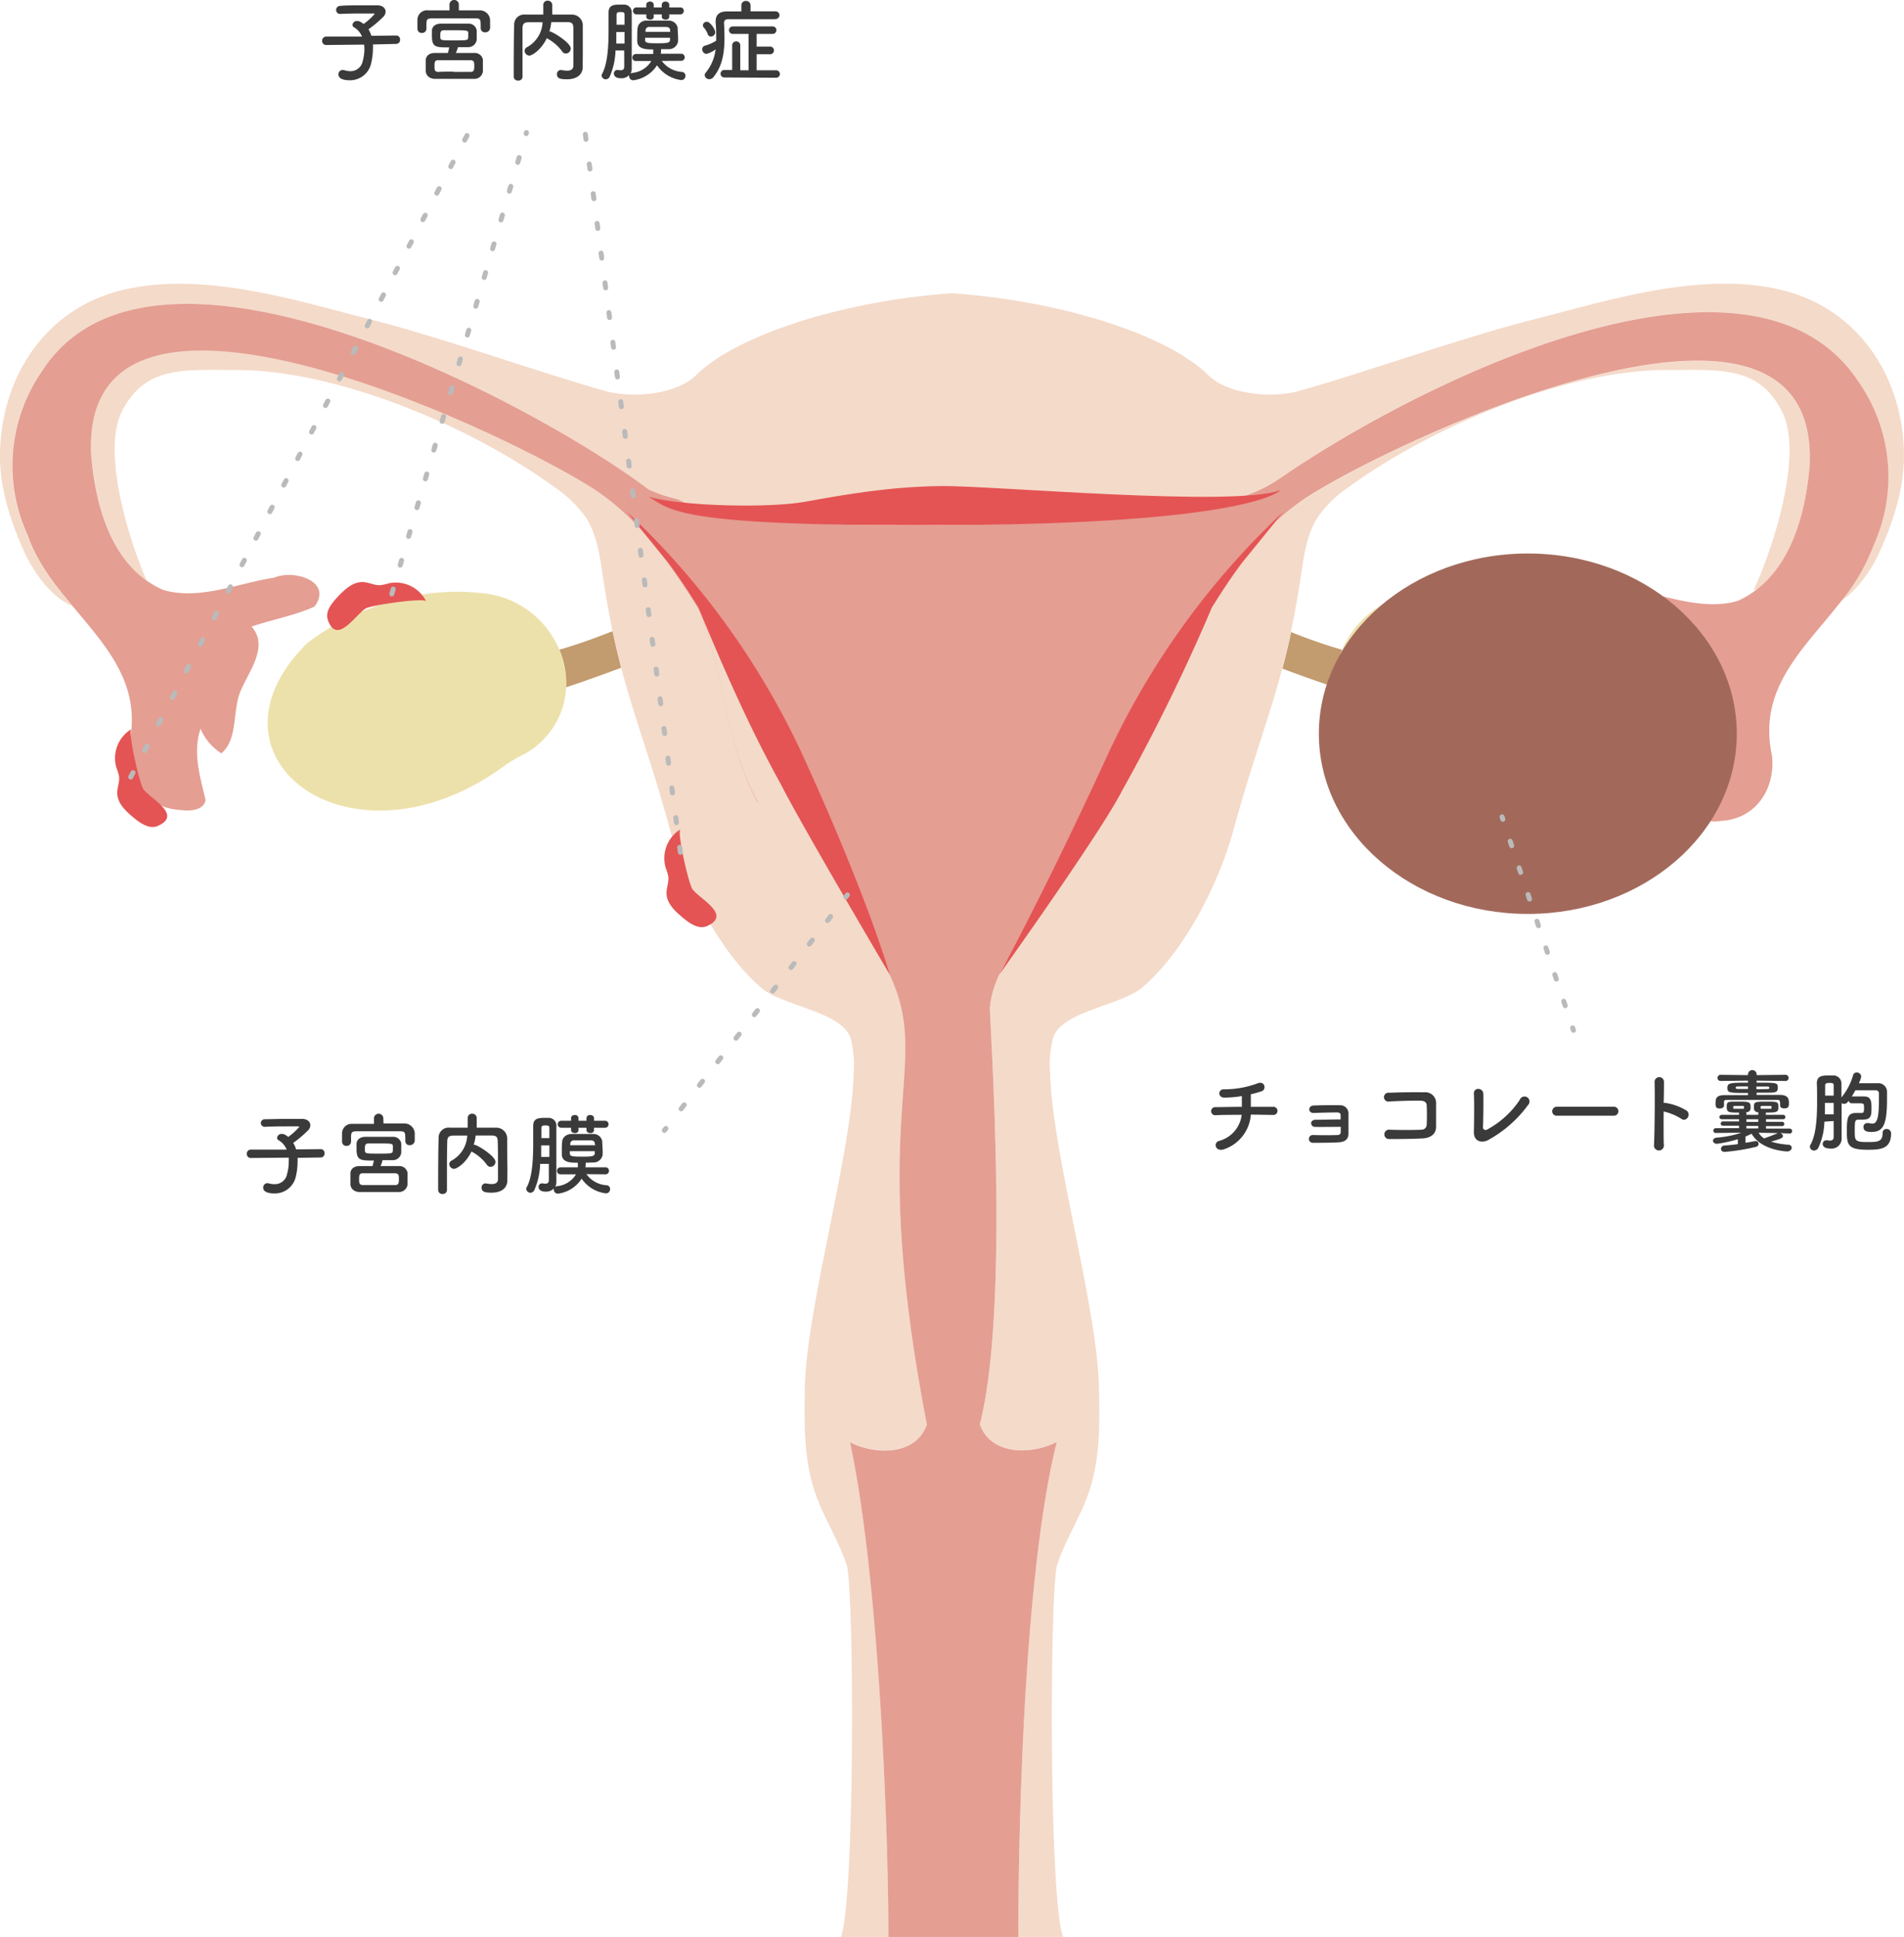 <svg xmlns="http://www.w3.org/2000/svg" xmlns:xlink="http://www.w3.org/1999/xlink" viewBox="0 0 381.23 387.78"><defs><style>.cls-1,.cls-10,.cls-11,.cls-12,.cls-13{fill:none;}.cls-2{clip-path:url(#clip-path);}.cls-3{fill:#c29b6e;}.cls-4{fill:#ede1ab;}.cls-5{fill:#f4dac9;}.cls-6{fill:#e49e92;}.cls-7{fill:#e45454;}.cls-8{fill:#a2695b;}.cls-9{fill:#3a3a3a;}.cls-10,.cls-11,.cls-12,.cls-13{stroke:#bababa;stroke-linecap:round;stroke-linejoin:round;}.cls-11{stroke-dasharray:0.94 4.69;}.cls-12{stroke-dasharray:1 4.97;}.cls-13{stroke-dasharray:1 5;}</style><clipPath id="clip-path" transform="translate(0 -0.93)"><rect class="cls-1" width="381.52" height="388.71"/></clipPath></defs><g id="レイヤー_2" data-name="レイヤー 2"><g id="レイヤー_1-2" data-name="レイヤー 1"><g class="cls-2"><path class="cls-3" d="M112,131a17.39,17.39,0,0,1,1.32,7.54c3.42-1.13,7.26-2.5,11.07-3.93-.6-2.29-1.17-4.69-1.73-7.32-3.65,1.45-7.36,2.77-10.66,3.71" transform="translate(0 -0.93)"/><path class="cls-3" d="M267.41,138.56a17.36,17.36,0,0,1,1.32-7.54c-3.16-.9-6.71-2.15-10.22-3.54-.55,2.63-1.13,5-1.73,7.31,3.66,1.38,7.34,2.68,10.63,3.77" transform="translate(0 -0.93)"/><path class="cls-4" d="M96.33,119.67c-12-1.38-25.21,2.66-34.8,10-23.13,22.77,8.66,47.07,39.41,24.62a27,27,0,0,1,3.42-2.07,16.1,16.1,0,0,0,9-13.61A17.36,17.36,0,0,0,112,131a18.64,18.64,0,0,0-15.69-11.35" transform="translate(0 -0.93)"/><path class="cls-4" d="M276.39,152.17a27,27,0,0,1,3.42,2.07c30.75,22.46,62.54-1.85,39.41-24.62-9.59-7.29-22.78-11.33-34.8-9.94A18.61,18.61,0,0,0,268.73,131a17.41,17.41,0,0,0-1.32,7.55,16.1,16.1,0,0,0,9,13.6" transform="translate(0 -0.93)"/><path class="cls-5" d="M211.71,314.12c1.64-5,4.6-9.47,6.31-14.45,2.31-6.77,2.19-14.1,2-21.26-.32-15.66-9.46-47.21-9.77-62.86a20.58,20.58,0,0,1,.64-6.92c1.76-5.29,13.67-6.41,17.89-10.06,8.48-7.33,15.23-20.68,18.19-31.48,4-14.52,7.12-22.3,9.76-32.3.6-2.28,1.17-4.68,1.73-7.31.73-3.45,1.43-7.29,2.09-11.77.58-3.91,1.17-8,3.32-11.27a23.93,23.93,0,0,1,6.17-6C286.63,86.4,313.49,74.9,334,75c10.46,0,18.31-.87,22.9,8.52,4.14,8.47-1.81,27.1-5.82,35.62a3.14,3.14,0,0,1,.84-.3c7.09-5.53,9.68-15.8,10.41-24.56,2.31-45.72-84.32-4.58-101,6.45A54.59,54.59,0,0,0,247.75,114h0c-2.14,2.86-4.09,5.87-5.95,8.92-5.07,12.17-5.23,26.72-11.69,38.42-4.31,8.46-14.06,15.64-21.68,23.43h0c-5.35,5.48-9.66,11.26-10.26,18,.81,16,3.39,62.32-2,83.29,2.19,6.25,10.34,6.13,15.4,3.54-6.55,26.16-7.67,77.31-7.69,99.09h9s0-.1-.05-.14c-2.83-7.33-2.67-69.81-1.14-74.45" transform="translate(0 -0.93)"/><path class="cls-5" d="M8.38,75.3c22.69-35.52,101.55,8.39,121.43,23.61,7.5,3.44,14.31,2.88,21.11.74,8.61-2.7,17.22-8,27.25-10.91,10.58-3.12,22.75-3.68,38.16,4.05,3.22,1.86,6.44,3.82,9.75,5.56h0l.2.1a29.24,29.24,0,0,0,30.15-1.89c28.87-19.84,94.36-51.76,115.74-19.1a33.21,33.21,0,0,1,2.88,32.74,38.82,38.82,0,0,1-6.37,11c3.26-2.19,6-6.09,7.66-9.76,2.83-6.27,5-13,4.88-19.88-.31-14.92-8.68-28-23-32.17-16.43-4.74-36.37,1.76-50.85,5.42s-32.83,10.29-47.19,14.38c-5.4,1.53-14.33.76-18.32-3.2-8.18-8.1-29.55-14.84-51.22-16.35a135.49,135.49,0,0,0-29.14,5.23c-9.77,3-17.75,6.85-22.07,11.12-4,4-12.92,4.73-18.32,3.2-14.36-4.09-32.72-10.72-47.19-14.38S39.47,54.67,23,59.41C8.69,63.54.32,76.66,0,91.58c-.15,6.88,2.05,13.61,4.88,19.88,2,4.36,5.47,9,9.56,10.79-3.58-4.31-7.07-8.79-9-14.22A33.19,33.19,0,0,1,8.38,75.3" transform="translate(0 -0.93)"/><path class="cls-5" d="M170.21,289.62c5.06,2.59,13.22,2.71,15.4-3.54-13.38-69.25,3.85-72.27-10.32-95.36-4.34-7.08-11.63-16-23.66-29.37-6.46-11.7-6.61-26.25-11.69-38.42-2-3-3.92-6.06-6-9-4.08-5.67-8.67-10.92-14.67-14.91-16.66-11-103.32-52.7-101-7,.75,9,3.46,19.72,11.07,25.11-3.93-9.15-8.81-25.82-5-33.7C29,74.08,36.81,75,47.26,75c20.48,0,47.35,11.45,63.88,23.54a23.93,23.93,0,0,1,6.17,6c2.15,3.31,2.74,7.36,3.32,11.27.65,4.4,1.34,8.19,2.05,11.6.55,2.63,1.13,5,1.73,7.32,2.65,10.08,5.79,17.86,9.8,32.46,3,10.8,9.72,24.15,18.19,31.48,4.22,3.65,16.13,4.77,17.89,10.06a20.58,20.58,0,0,1,.64,6.92c-.31,15.65-9.45,47.2-9.77,62.86-.14,7.16-.26,14.49,2.05,21.26,1.71,5,4.67,9.46,6.31,14.45,1.52,4.61,1.69,66.31-1.09,74.29l-.1.3h9.58c0-21.9-1.91-72.22-7.7-99.09" transform="translate(0 -0.93)"/><path class="cls-6" d="M211.58,289.62c-5.06,2.59-13.21,2.71-15.4-3.54,5.38-21,2.8-67.34,2-83.29.6-6.74,4.91-12.52,10.26-18h0c7.63-7.79,17.37-15,21.68-23.43,6.46-11.7,6.62-26.25,11.69-38.42,1.86-3.05,3.81-6.06,5.95-8.92h0a54.59,54.59,0,0,1,13.57-13.33c16.66-11,103.29-52.17,101-6.45-.73,8.76-3.32,19-10.41,24.56a17.58,17.58,0,0,1-4,2.43c-7.25,2.11-14.94-1.37-22.18-2.46-4.07-1.74-11.83.79-8.08,5.79,4,1.81,8.45,2.59,12.6,4-3.76,4.24,1.09,9.51,2.52,13.75,1.22,3.95.37,8.95,3.53,11.63a10.89,10.89,0,0,0,4.17-4.93c1.62,4.8.05,9.63-1,14.27.31,2,3,2.32,5,2,7-.32,11-6.29,10.33-13-3-13.68,6.53-21.54,13.9-31.07a39.09,39.09,0,0,0,6.38-11,33.24,33.24,0,0,0-2.89-32.74c-21.38-32.66-86.87-.74-115.74,19.1a29.24,29.24,0,0,1-30.15,1.89l-.19-.1h0c-3.31-1.74-6.53-3.7-9.74-5.56-15.42-7.73-27.59-7.17-38.17-4.05-10,3-18.64,8.21-27.25,10.91-6.8,2.14-13.61,2.7-21.11-.74C109.93,83.69,31.07,39.78,8.38,75.3A33.19,33.19,0,0,0,5.5,108c1.88,5.43,5.37,9.91,9,14.22,6.8,8.2,14,15.75,11.33,27.87-.69,6.75,3.38,12.67,10.32,13,2,.31,4.71,0,5-2-1.06-4.63-2.62-9.47-1-14.27a10.78,10.78,0,0,0,4.17,4.93c3.16-2.67,2.31-7.67,3.53-11.63,1.43-4.24,6.28-9.5,2.52-13.75,4.15-1.42,8.62-2.19,12.6-4,3.73-5-4-7.52-8.08-5.79-7.24,1.1-14.93,4.57-22.18,2.47a18.82,18.82,0,0,1-3.35-1.89C21.71,111.78,19,101.1,18.26,92.06c-2.33-45.71,84.32-4,101,7,6,4,10.59,9.24,14.67,14.91,2.11,2.91,4.08,5.94,6,9,5.07,12.17,5.23,26.72,11.68,38.42,12,13.33,19.32,22.29,23.66,29.37,14.17,23.09-3.06,26.11,10.32,95.36-2.18,6.25-10.34,6.13-15.4,3.54,5.79,26.87,7.69,77.19,7.7,99.09h26c0-21.78,1.14-72.93,7.69-99.09" transform="translate(0 -0.93)"/><path class="cls-5" d="M200,196.16s26.68-26.73,31-35.19c6.46-11.69,6.62-26.25,11.68-38.42,1.87-3,3.82-6,6-8.91l8.44-10.39a157.2,157.2,0,0,0-35,48.11c-13.52,29.4-22.09,44.8-22.09,44.8" transform="translate(0 -0.93)"/><path class="cls-7" d="M200,196.16s20.34-28.44,24.65-36.9a381.08,381.08,0,0,0,18-36.71c1.87-3,3.82-6,6-8.91l8.44-10.39a157.2,157.2,0,0,0-35,48.11c-13.52,29.4-22.09,44.8-22.09,44.8" transform="translate(0 -0.93)"/><path class="cls-5" d="M178.22,196.16S155.81,169.43,151.5,161c-6.46-11.69-6.62-26.25-11.68-38.42-1.87-3-3.82-6-6-8.91l-8.44-10.39a157.2,157.2,0,0,1,35,48.11c13.52,29.4,17.82,44.8,17.82,44.8" transform="translate(0 -0.93)"/><path class="cls-7" d="M178.22,196.16S160.68,166.48,156.38,158c-6.47-11.69-11.5-23.29-16.56-35.46-1.87-3-3.82-6-6-8.91l-8.44-10.39a157.2,157.2,0,0,1,35,48.11c13.52,29.4,17.82,44.8,17.82,44.8" transform="translate(0 -0.93)"/><path class="cls-5" d="M129.81,95.55c7.5,3.65,14.31,3.06,21.11.79,8.61-2.88,17.22-8.47,27.25-11.6,10.58-3.32,22.75-3.91,38.16,4.3,3.22,2,6.44,4.06,9.75,5.91h0l.2.11a27.79,27.79,0,0,0,30.15-2s-5.13,12-63.31,13-58.65-5.58-63.31-10.47" transform="translate(0 -0.93)"/><path class="cls-7" d="M129.81,100.39c7.5,2,24.54,2.23,31.35,1,8.61-1.56,17-3,27.14-3.15s59.19,4.33,68.13.79c0,0-5.13,6.5-63.31,7s-58.65-3-63.31-5.67" transform="translate(0 -0.93)"/><path class="cls-8" d="M347.75,147.82c0,19.93-18.73,36.08-41.84,36.08s-41.84-16.15-41.84-36.08,18.73-36.08,41.84-36.08,41.84,16.15,41.84,36.08" transform="translate(0 -0.93)"/></g><path class="cls-9" d="M245.13,231c-1.82.63-2.27-1.35-1-1.67a6.16,6.16,0,0,0,4.49-5.21c-1.95,0-3.89,0-5.31.08a.81.81,0,1,1,0-1.62c1.33,0,3.33-.06,5.34-.06,0-.76,0-1.56,0-2.16a21.17,21.17,0,0,1-3.53.31c-1.34,0-1.28-1.75,0-1.66a19.12,19.12,0,0,0,6.61-1.17c1.55-.65,1.89,1.21.9,1.55a20.52,20.52,0,0,1-2.18.61c0,.7,0,1.66,0,2.52,1.89,0,3.55,0,4.39,0a.82.82,0,1,1,0,1.62c-1,0-2.61-.06-4.39-.06A7.93,7.93,0,0,1,245.13,231Z" transform="translate(0 -0.93)"/><path class="cls-9" d="M263.38,226.54a.81.81,0,0,1-.87-.71c0-.39.33-.72.92-.72,1.23,0,3.73-.07,5-.07,0-.36,0-.65,0-.84,0-.4-.27-.54-.67-.56-1.15,0-3.35.05-4.7.11-1.19.05-1.22-1.44-.05-1.5,1.46-.05,3.89-.09,5.2-.05A1.66,1.66,0,0,1,270,224c0,.79,0,2.68,0,3.85,0,1.4-1,1.73-2.05,1.78-1.41.08-3.75.09-5.1.09a.78.78,0,1,1,0-1.56c1.4.05,4,.05,5,0a.57.57,0,0,0,.6-.54c0-.27,0-.67,0-1.1C266.76,226.54,264.57,226.55,263.38,226.54Z" transform="translate(0 -0.93)"/><path class="cls-9" d="M284.85,228.84c-1.9.11-4.88.13-6.73.13a.94.94,0,1,1,0-1.88c1.93.08,5.2.08,6.54,0a1,1,0,0,0,1-1c.06-1.08.06-2.92,0-3.86,0-.59-.45-.91-1.13-.93-1.59-.06-4.43.05-6.31.14a.89.89,0,1,1-.09-1.74c2-.09,5.23-.13,7-.09a2.15,2.15,0,0,1,2.41,2.3c0,1.1,0,3,0,4.61S286.22,228.77,284.85,228.84Z" transform="translate(0 -0.93)"/><path class="cls-9" d="M297.87,229.22c-1.21.59-2.81.23-2.76-1.68s.09-6.42,0-7.63c-.06-1.39,1.85-1.24,1.89,0s0,5.32-.07,6.68c0,.51.45.69.88.45a18.26,18.26,0,0,0,6.5-5.94,1,1,0,1,1,1.65,1.05A24.39,24.39,0,0,1,297.87,229.22Z" transform="translate(0 -0.93)"/><path class="cls-9" d="M311.74,224.29a.87.87,0,0,1-.95-.87.92.92,0,0,1,.95-.92h11.31a.9.9,0,1,1,0,1.79Z" transform="translate(0 -0.93)"/><path class="cls-9" d="M333.13,230a1,1,0,1,1-1.95.07c.13-2.91.19-10,.11-12.56a.94.94,0,0,1,1.88,0c0,.89,0,2.45-.06,4.22h.31a11.22,11.22,0,0,1,4.32,1.57c.93.79-.09,2.36-1.12,1.6a11.18,11.18,0,0,0-3.51-1.45C333.09,226,333.09,228.55,333.13,230Z" transform="translate(0 -0.93)"/><path class="cls-9" d="M356.42,227.76a.72.72,0,0,1,.56.59c0,.4-.27.53-2.36,1.14a15.43,15.43,0,0,0,3.42.61c.47,0,.71.33.71.63s-.33.72-.94.72c-.2,0-5.24-.25-7.08-3.54-.43.19-.84.39-1.24.55v1.25c.72-.11,1.37-.22,1.89-.33a.47.47,0,0,1,.16,0,.56.56,0,0,1,.58.56.64.64,0,0,1-.58.6,40,40,0,0,1-6.21,1c-.52,0-.75-.29-.75-.61a.72.72,0,0,1,.73-.67c.85-.05,1.77-.16,2.65-.27V229a27,27,0,0,1-4.18.92c-.5,0-.79-.31-.79-.61s.24-.56.69-.62a20.52,20.52,0,0,0,5-1l-5.09.06a.49.49,0,0,1-.54-.47.5.5,0,0,1,.54-.49l4.61,0v-.5l-3.21,0a.41.41,0,0,1-.46-.4.44.44,0,0,1,.46-.45l3.21,0V225h-3.4c-.36,0-.54-.21-.54-.43a.49.49,0,0,1,.54-.45l3.4,0v-.22a.79.79,0,0,1,0-.23c-2,0-2.47,0-2.47-1.13s.2-1.07,2.39-1.07,2.4.06,2.4,1.21c0,.49-.16.85-.9.94a.87.87,0,0,1,.05.28v.22h2.38v-.22a.76.76,0,0,1,.05-.27c-.86-.1-.92-.5-.92-1.09,0-1,.17-1.07,2.42-1.07s2.48,0,2.48,1.05-.21,1.15-2.52,1.15a.79.79,0,0,1,0,.23v.22l3.42,0a.45.45,0,0,1,.5.45.44.44,0,0,1-.5.43H353.6v.52l3.17,0a.43.43,0,1,1,0,.85l-3.17,0v.5l4.73,0a.48.48,0,1,1,0,1Zm0-5.49c0-1.1,0-1.14-.75-1.14-1.26,0-3.08,0-4.9,0s-3.6,0-4.79,0c-.7,0-.79.06-.79.54v.62c0,.36-.42.56-.85.56-.79,0-.84-.42-.84-1,0-1,.1-1.68,1.87-1.68H350v-.43c-3.66,0-4.13,0-4.13-1s.49-1.06,4.13-1.06v-.41l-5.57.07a.62.62,0,0,1,0-1.23l5.57.06v-.27a.87.87,0,0,1,1.72,0v.27l5.71-.06a.62.62,0,1,1,0,1.23l-5.71-.07v.41c4.06,0,4.24,0,4.24,1,0,.81-.26,1-1.81,1-.45,0-1.38,0-2.43,0v.45c1.79,0,3.52,0,4.58,0h.07c1.73,0,1.82.87,1.82,1.7,0,.54-.07,1-.92,1-.43,0-.85-.18-.85-.56Zm-7.23.22c0-.08-.08-.15-.27-.15s-.53,0-.8,0-.54,0-.79,0-.31.16-.31.29,0,.27.27.27l.78,0,.86,0c.2,0,.26-.05.26-.13Zm.81-4.06c-.67,0-1.34,0-1.9,0-.21,0-.57,0-.57.24s.2.27.61.27H350Zm2.05,6.58h-2.38v.52h2.38Zm0,1.33h-2.38v.5h2.38Zm1.67-7.38c.42,0,.51-.06.54-.15a.22.22,0,0,0,0-.12c0-.18-.09-.24-.58-.24l-2,0V219Zm-1.15,8.75h-.45a3.58,3.58,0,0,0,1.1,1.13c.66-.23,1.87-.68,2.59-1a1,1,0,0,0,.18-.07Zm2.14-5.22c0-.08-.09-.15-.29-.15s-.54,0-.81,0-.55,0-.81,0-.3.16-.3.29,0,.27.27.27l.86,0,.81,0c.2,0,.27-.05.27-.13Z" transform="translate(0 -0.93)"/><path class="cls-9" d="M365.29,225.49a13.18,13.18,0,0,1-1.22,5.24,1,1,0,0,1-.83.54.83.83,0,0,1-.86-.77.73.73,0,0,1,.1-.36c1.16-1.95,1.35-5.51,1.35-8.64,0-1.34,0-2.62-.05-3.62v-.06c0-1.4.88-1.58,2.36-1.58h.94a1.59,1.59,0,0,1,1.62,1.64v2.76a12.17,12.17,0,0,0,2.34-4.47.7.7,0,0,1,.72-.52.85.85,0,0,1,.9.78,4.44,4.44,0,0,1-.47,1.36l3.74,0a1.73,1.73,0,0,1,1.9,1.65c0,.47,0,1,0,1.59,0,5-.74,6.52-3.1,6.52-1,0-1.62-.22-1.62-1a.75.75,0,0,1,.78-.78,1.29,1.29,0,0,1,.25,0,4.74,4.74,0,0,0,.74.11c.68,0,1.33-.42,1.33-4.5,0-.62,0-1.19,0-1.64a.6.6,0,0,0-.61-.53h-4.1c-.22.42-.47.83-.72,1.23h.07l2.38,0c1.29,0,1.49.73,1.49,2.34s-.14,2.3-1.76,2.3h-.67c-.88,0-.92.13-.92,2.25,0,1.87,0,2.24,2.38,2.24,2.16,0,3.2,0,3.2-1.82a.75.75,0,0,1,.78-.8.88.88,0,0,1,.91.94c0,3.13-2.25,3.22-4.69,3.22-3.86,0-4.16-.93-4.16-3.56s.07-3.75,1.72-3.8h1.21c.33,0,.51-.11.51-.88,0-1,0-1.06-1-1.06h-1.42a.65.65,0,0,1-.67-.5c-.09.11-.14.21-.23.3a.89.89,0,0,1-.67.31.94.94,0,0,1-.5-.14v4.64c0,.69,0,1.82,0,2.38v0a2,2,0,0,1-2.23,2.07c-1.19,0-1.56-.46-1.56-.93a.71.71,0,0,1,.73-.72.52.52,0,0,1,.18,0,3.5,3.5,0,0,0,.54.05c.4,0,.72-.13.74-.65s0-1.82,0-3.26Zm1.86-1.46c0-.77,0-1.54,0-2.3H365.4c0,.76,0,1.53,0,2.3Zm0-3.76c0-.81,0-1.51,0-2s-.18-.54-.9-.54-.81.24-.81.54v2Z" transform="translate(0 -0.93)"/><path class="cls-9" d="M59.58,232.73a6.48,6.48,0,0,1,0,.9,12.8,12.8,0,0,1-.36,2.9A4.3,4.3,0,0,1,55,239.86c-1.8,0-2.3-.58-2.3-1.17a.86.86,0,0,1,.85-.89,1.16,1.16,0,0,1,.34.06A3.76,3.76,0,0,0,55,238a2.47,2.47,0,0,0,2.47-2,9,9,0,0,0,.34-2.4,8.61,8.61,0,0,0,0-.91l-7.58.07h0a.79.79,0,0,1-.81-.83.8.8,0,0,1,.83-.85l7.14,0a3.74,3.74,0,0,0-1.55-1.84.6.6,0,0,1-.36-.52.91.91,0,0,1,1-.78,1.37,1.37,0,0,1,.49.11,4.57,4.57,0,0,1,.75.49,13,13,0,0,0,2.2-2c0-.08-.09-.11-.31-.11-.47,0-1,0-1.56,0-1.57,0-3.41,0-5,.09h0a.79.79,0,0,1-.83-.79A.8.8,0,0,1,53,225c1.11,0,2.5-.06,3.85-.06s2.68,0,3.69,0,1.6.61,1.6,1.26a1.5,1.5,0,0,1-.43,1,23.44,23.44,0,0,1-3,2.54,5.75,5.75,0,0,1,.58,1.3l4.95-.05h0a.75.75,0,0,1,.74.82.78.78,0,0,1-.76.85Z" transform="translate(0 -0.93)"/><path class="cls-9" d="M76.79,225.85c1.44,0,2.88,0,4.25,0a2.07,2.07,0,0,1,2,1.89c0,.27,0,.63,0,.95s0,.49,0,.67a1,1,0,0,1-1,.84.81.81,0,0,1-.88-.79v0c0-1.8,0-2-1.11-2-1.43,0-3.14,0-4.79,0-1.37,0-2.7,0-3.8,0s-1.12.3-1.17,1v1.1a.86.86,0,0,1-.92.83.83.83,0,0,1-.88-.85c0-.23,0-.52,0-.83s0-.65,0-.93a1.91,1.91,0,0,1,2.09-1.8c1.38,0,2.84,0,4.3,0v-1.19a.94.94,0,0,1,1.87,0Zm-.59,8.53c1.22,0,2.46,0,3.67,0a1.65,1.65,0,0,1,1.73,1.33c0,.33,0,.72,0,1.14s0,.83,0,1.19a1.7,1.7,0,0,1-1.8,1.53c-1.53,0-3,0-4.38,0-1.2,0-2.36,0-3.42,0s-1.8-.67-1.83-1.51c0-.28,0-.6,0-.94s0-.94,0-1.28c0-.7.5-1.44,1.8-1.46.81,0,1.71,0,2.62,0,.11-.37.2-.77.27-1.11-2.68,0-3.47,0-3.47-2.31,0-.34,0-.68,0-1,0-.7.5-1.4,1.74-1.44.78,0,1.7,0,2.67,0s1.94,0,2.86,0a1.61,1.61,0,0,1,1.68,1.31c0,.27,0,.6,0,.92s0,.65,0,.94a1.69,1.69,0,0,1-1.75,1.51c-.67,0-1.35,0-2,0A6.66,6.66,0,0,1,76.2,234.38Zm-.43,3.8,3.34,0c.76,0,.76-.51.76-1.19s0-1.15-.79-1.17c-1,0-2,0-3,0-1.19,0-2.33,0-3.43,0-.7,0-.75.38-.75,1.21s.07,1.11.77,1.15C73.66,238.17,74.68,238.18,75.77,238.18Zm2.89-7.33c0-.14,0-.3,0-.45,0-.5-.17-.55-2.63-.55-.78,0-1.55,0-2.24,0s-.73.43-.73,1c0,.17,0,.31,0,.45.06.58.24.58,2.76.58s2.81,0,2.83-.58C78.66,231.16,78.66,231,78.66,230.85Z" transform="translate(0 -0.93)"/><path class="cls-9" d="M101.58,237.32v0c0,1.05-.74,2.38-3.15,2.38-1.33,0-2-.16-2-1a.78.78,0,0,1,.74-.85l.15,0a5.85,5.85,0,0,0,1.13.13c.72,0,1.26-.24,1.26-1,0-5,0-6-.05-7.52,0-1-.4-1.19-1.26-1.21-1.07,0-2.11,0-3.16,0a9.29,9.29,0,0,1-.39,1.87H95c.56,0,4.21,2.27,4.21,3.41a1,1,0,0,1-1,1,.87.87,0,0,1-.74-.44,8.84,8.84,0,0,0-2.88-2.52.47.47,0,0,1-.18-.12c-1.12,2.34-2.94,3.49-3.53,3.49a1,1,0,0,1-.92-.94.81.81,0,0,1,.49-.73,6.07,6.07,0,0,0,3.11-5c-.92,0-1.82,0-2.7,0-1,0-1.3.31-1.31,1.21q-.06,2.43-.06,4.86v4.84a.79.79,0,0,1-.86.78.81.81,0,0,1-.9-.76v0c0-3.31,0-7,.09-10.51a2,2,0,0,1,2.25-2c1.17,0,2.36,0,3.58,0,0-.72,0-1.48,0-1.91a.83.83,0,0,1,.88-.88.87.87,0,0,1,.92.89c0,.47,0,1.23,0,1.9,1.29,0,2.61,0,3.9,0a2.17,2.17,0,0,1,2.2,2.09c0,2,0,4,.05,6Z" transform="translate(0 -0.93)"/><path class="cls-9" d="M117.42,236a5.38,5.38,0,0,0,4.09,2.22.73.73,0,0,1,.64.77.81.81,0,0,1-.82.85,6.86,6.86,0,0,1-4.87-2.94,6.61,6.61,0,0,1-4.73,3,.82.82,0,0,1-.85-.81.85.85,0,0,1,0-.22,2.12,2.12,0,0,1-1.59.63c-1.4,0-1.45-.76-1.45-.93a.68.68,0,0,1,.68-.73.44.44,0,0,1,.16,0,2.18,2.18,0,0,0,.52.06.6.6,0,0,0,.69-.65c0-.6,0-1.86,0-3.31h-1.74a14,14,0,0,1-1.16,5.24.9.9,0,0,1-.79.54.84.84,0,0,1-.83-.78.78.78,0,0,1,.11-.36c1.08-1.94,1.28-5.51,1.28-8.62,0-1.35,0-2.61,0-3.64v0c0-1.59,1.19-1.59,2.48-1.59l.63,0a1.53,1.53,0,0,1,1.53,1.64v3c0,7.76,0,7.92,0,8.07a2.37,2.37,0,0,1-.23,1.11.66.66,0,0,1,.34-.14,5,5,0,0,0,3.82-2.38l-3.08,0a.67.67,0,0,1-.72-.68.7.7,0,0,1,.72-.72l3.45,0c0-.11,0-.21,0-.32s0-.33,0-.49v-.11c-1.34,0-3.14,0-3.21-1.62,0-.21,0-.43,0-.63,0-.66,0-1.29.07-2s.65-1.45,1.86-1.51l1.94,0,2.47,0a1.78,1.78,0,0,1,1.75,1.41c0,.72.09,1.4.09,2.09,0,.19,0,.41,0,.61a1.83,1.83,0,0,1-1.87,1.6c-.51,0-1,.05-1.53.05v.2a4.28,4.28,0,0,1-.06.72l4,0a.67.67,0,0,1,.72.7.68.68,0,0,1-.72.7ZM110,232.55c0-.78,0-1.55,0-2.31h-1.64c0,.76,0,1.53,0,2.31Zm0-3.77c0-.81,0-1.51,0-2s-.23-.54-.85-.54c-.41,0-.75.05-.75.54v2Zm8.93-2.07v.47c0,.42-.36.6-.72.6s-.78-.2-.78-.6v-.47h-1.6v.47c0,.42-.36.6-.72.6s-.77-.2-.77-.6v-.47h-1.93a.7.7,0,0,1-.74-.7.69.69,0,0,1,.74-.7h1.93v-.54c0-.42.37-.61.75-.61a.66.66,0,0,1,.74.61v.54h1.6v-.54a.66.66,0,0,1,.74-.61c.38,0,.76.19.76.61v.54h2.21a.67.67,0,0,1,.7.7.68.68,0,0,1-.7.7Zm-4.83,4.69c0,.14,0,.28,0,.43,0,.59.41.66,2.48.66,1.91,0,2.47-.05,2.51-.68,0-.14,0-.27,0-.41Zm5-1.5c0-.4-.25-.65-.76-.67l-1.74,0c-.56,0-1.12,0-1.66,0a.7.7,0,0,0-.76.69v.29h5Z" transform="translate(0 -0.93)"/><g class="cls-2"><path class="cls-9" d="M74.67,9.83a6.41,6.41,0,0,1,0,.9,12.66,12.66,0,0,1-.36,2.89A4.31,4.31,0,0,1,70.06,17c-1.8,0-2.3-.58-2.3-1.18a.85.85,0,0,1,.84-.88A1.17,1.17,0,0,1,69,15a4.09,4.09,0,0,0,1.15.18,2.47,2.47,0,0,0,2.47-2,9,9,0,0,0,.34-2.4,6.77,6.77,0,0,0-.06-.92l-7.58.08h0a.79.79,0,0,1-.81-.83.79.79,0,0,1,.82-.85l7.15,0a3.71,3.71,0,0,0-1.55-1.83.62.62,0,0,1-.36-.52.91.91,0,0,1,1-.78,1.28,1.28,0,0,1,.48.11,4.25,4.25,0,0,1,.76.49,12.62,12.62,0,0,0,2.2-2c0-.07-.09-.1-.31-.1-.47,0-1,0-1.57,0-1.56,0-3.4,0-5,.09h0a.79.79,0,0,1-.83-.79.81.81,0,0,1,.84-.82C69.18,2,70.57,2,71.92,2s2.68,0,3.69,0,1.6.61,1.6,1.26a1.5,1.5,0,0,1-.43,1,23.44,23.44,0,0,1-3,2.54,5.75,5.75,0,0,1,.58,1.3l5-.06h0a.76.76,0,0,1,.74.83.79.79,0,0,1-.76.85Z" transform="translate(0 -0.93)"/><path class="cls-9" d="M91.88,3c1.44,0,2.88,0,4.25,0a2.06,2.06,0,0,1,2,1.89c0,.27,0,.63,0,1a6.54,6.54,0,0,1,0,.66.93.93,0,0,1-1,.85.81.81,0,0,1-.88-.79v0c0-1.8,0-2-1.11-2-1.43,0-3.14,0-4.79,0-1.37,0-2.7,0-3.8,0s-1.12.3-1.17,1v1.1a.85.85,0,0,1-.92.82.83.83,0,0,1-.88-.84c0-.24,0-.52,0-.83s0-.65,0-.94A1.91,1.91,0,0,1,85.7,3C87.09,3,88.55,3,90,3V1.76a.94.94,0,0,1,1.87,0Zm-.59,8.53c1.22,0,2.46,0,3.67,0a1.65,1.65,0,0,1,1.73,1.33c0,.33,0,.72,0,1.14s0,.82,0,1.18a1.7,1.7,0,0,1-1.8,1.54c-1.53,0-3,0-4.38,0-1.2,0-2.36,0-3.42,0s-1.8-.67-1.84-1.52c0-.27,0-.59,0-.93s0-.94,0-1.28c0-.7.51-1.44,1.8-1.46.82,0,1.72,0,2.63,0,.11-.38.2-.77.27-1.11-2.68,0-3.47,0-3.47-2.31,0-.34,0-.68,0-1,0-.7.5-1.41,1.74-1.44.78,0,1.7,0,2.67,0s1.94,0,2.86,0A1.61,1.61,0,0,1,95.45,7c0,.27,0,.6,0,.92s0,.65,0,.94a1.69,1.69,0,0,1-1.75,1.51c-.67,0-1.35,0-2,0A6.24,6.24,0,0,1,91.29,11.48Zm-.44,3.8c1.07,0,2.18,0,3.35,0,.76,0,.76-.5.76-1.18s0-1.16-.79-1.17c-1,0-2.06,0-3,0-1.18,0-2.32,0-3.42,0-.7,0-.75.37-.75,1.2s.07,1.12.77,1.15C88.75,15.26,89.77,15.28,90.85,15.28ZM93.75,8a3.46,3.46,0,0,0,0-.45c0-.5-.16-.56-2.62-.56-.78,0-1.55,0-2.24,0s-.73.43-.73,1c0,.16,0,.31,0,.45.06.58.24.58,2.76.58s2.81,0,2.82-.58A3.24,3.24,0,0,0,93.75,8Z" transform="translate(0 -0.93)"/><path class="cls-9" d="M116.67,14.42v0c0,1.05-.74,2.38-3.15,2.38-1.34,0-2-.16-2-1a.77.77,0,0,1,.74-.85l.14,0a7,7,0,0,0,1.14.13c.72,0,1.26-.24,1.26-1,0-5,0-6,0-7.53,0-1-.4-1.18-1.26-1.2-1.07,0-2.11,0-3.16,0A9.29,9.29,0,0,1,110,7.23h.07c.56,0,4.21,2.27,4.21,3.41a1,1,0,0,1-1,1,.83.83,0,0,1-.73-.43,8.84,8.84,0,0,0-2.88-2.52.49.49,0,0,1-.18-.13c-1.12,2.35-2.94,3.5-3.53,3.5a1,1,0,0,1-.92-.94.83.83,0,0,1,.48-.74,6,6,0,0,0,3.12-5c-.92,0-1.82,0-2.7,0-1,0-1.3.3-1.32,1.2,0,1.62,0,3.25,0,4.87v4.84a.79.79,0,0,1-.86.77.81.81,0,0,1-.9-.75v0c0-3.31,0-7,.09-10.52a2,2,0,0,1,2.25-1.94c1.17,0,2.36,0,3.58,0,0-.72,0-1.47,0-1.91a.84.84,0,0,1,.88-.88.89.89,0,0,1,.92.9c0,.47,0,1.23,0,1.89,1.3,0,2.61,0,3.91,0a2.17,2.17,0,0,1,2.2,2.09c0,2,0,4,0,6Z" transform="translate(0 -0.93)"/><path class="cls-9" d="M132.51,13.12a5.38,5.38,0,0,0,4.08,2.21.75.75,0,0,1,.65.78.82.82,0,0,1-.83.85A6.9,6.9,0,0,1,131.55,14a6.62,6.62,0,0,1-4.73,3,.82.82,0,0,1-.85-.82.78.78,0,0,1,0-.21,2.12,2.12,0,0,1-1.59.63c-1.4,0-1.46-.76-1.46-.94a.68.68,0,0,1,.69-.72.44.44,0,0,1,.16,0,2.19,2.19,0,0,0,.52.05c.36,0,.67-.12.69-.64s0-1.86,0-3.32h-1.74a13.94,13.94,0,0,1-1.16,5.24.89.89,0,0,1-.79.54.83.83,0,0,1-.83-.77.78.78,0,0,1,.11-.36c1.08-1.95,1.28-5.51,1.28-8.63,0-1.35,0-2.61,0-3.63V3.43c0-1.58,1.18-1.58,2.48-1.58l.63,0a1.53,1.53,0,0,1,1.53,1.64v3c0,7.76,0,7.92,0,8.06a2.29,2.29,0,0,1-.24,1.12.65.65,0,0,1,.35-.14,5,5,0,0,0,3.81-2.38l-3.07,0a.67.67,0,0,1-.72-.69.7.7,0,0,1,.72-.72l3.45,0c0-.11,0-.22,0-.32a3.89,3.89,0,0,0,0-.49v-.11c-1.33,0-3.13,0-3.2-1.62,0-.22,0-.43,0-.63,0-.67,0-1.3.07-2a1.71,1.71,0,0,1,1.86-1.51c.65,0,1.29,0,1.94,0s1.62,0,2.47,0a1.78,1.78,0,0,1,1.75,1.4c0,.72.09,1.41.09,2.09,0,.2,0,.42,0,.61a1.83,1.83,0,0,1-1.87,1.61c-.51,0-1,0-1.54,0v.2a4.36,4.36,0,0,1-.05.72l4,0a.71.71,0,1,1,0,1.41Zm-7.46-3.47c0-.78,0-1.55,0-2.31H123.4c0,.76,0,1.53,0,2.31Zm0-3.77c0-.81,0-1.51,0-2s-.24-.54-.85-.54c-.41,0-.75.06-.75.54v2ZM134,3.81v.47c0,.41-.36.59-.72.59s-.78-.19-.78-.59V3.81h-1.6v.47c0,.41-.36.59-.72.59s-.78-.19-.78-.59V3.81h-1.92a.7.7,0,0,1-.74-.7.69.69,0,0,1,.74-.7h1.92V1.87c0-.42.38-.62.76-.62a.67.67,0,0,1,.74.62v.54h1.6V1.87a.67.67,0,0,1,.74-.62c.38,0,.76.2.76.62v.54h2.21a.67.67,0,0,1,.7.7.68.68,0,0,1-.7.7Zm-4.83,4.68c0,.15,0,.29,0,.43,0,.6.41.67,2.48.67,1.91,0,2.47-.05,2.51-.68,0-.15,0-.27,0-.42Zm5-1.49c0-.4-.25-.65-.76-.67l-1.74,0c-.56,0-1.12,0-1.66,0a.7.7,0,0,0-.76.69V7.3h4.95Z" transform="translate(0 -0.93)"/><path class="cls-9" d="M155.19,4.78c-1.51,0-3.51,0-5.39,0-1.53,0-3,0-4,0-.58,0-.83.29-.83.74v.06c.06,1,.09,2,.09,2.95,0,2.86-.4,5.63-2.21,7.83a1,1,0,0,1-.83.42.89.89,0,0,1-.92-.8.7.7,0,0,1,.18-.47,9,9,0,0,0,2-4.71,4.91,4.91,0,0,1-1.84.92.91.91,0,0,1-.83-.94.7.7,0,0,1,.52-.7,8.52,8.52,0,0,0,2.27-1V8.62c0-1,0-2.07-.11-3.17V5.22c0-1.35.74-2,2.29-2,.83,0,1.82,0,2.86,0V2a.86.86,0,0,1,.92-.88.87.87,0,0,1,.92.88V3.2c1.77,0,3.57,0,4.92,0a.8.8,0,0,1,.88.75.81.81,0,0,1-.88.79Zm-13.47,3a4.41,4.41,0,0,0-.76-1.3.75.75,0,0,1-.23-.5.79.79,0,0,1,.81-.69c.67,0,1.67,1.55,1.67,2.09a.89.89,0,0,1-.86.87A.68.68,0,0,1,141.72,7.81Zm3.3,8.66a.75.75,0,1,1,0-1.5h1.58V9.9a.82.82,0,0,1,1.62,0V15h1.66V7.72h-3.17a.75.75,0,1,1,0-1.5h8a.75.75,0,1,1,0,1.5h-3.21v2.54h2.61a.77.77,0,1,1,0,1.53h-2.61V15h3.87a.74.74,0,0,1,.78.74.75.75,0,0,1-.8.76Z" transform="translate(0 -0.93)"/><line class="cls-10" x1="315.05" y1="206.26" x2="314.89" y2="205.79"/><line class="cls-11" x1="313.4" y1="201.34" x2="301.65" y2="166.23"/><line class="cls-10" x1="300.91" y1="164.01" x2="300.75" y2="163.54"/><line class="cls-10" x1="133.02" y1="226.3" x2="133.33" y2="225.91"/><line class="cls-12" x1="136.38" y1="221.98" x2="167.84" y2="181.53"/><line class="cls-10" x1="169.36" y1="179.57" x2="169.67" y2="179.17"/><path class="cls-7" d="M85.34,121.34a6.8,6.8,0,0,0-7.51-3.63,9.48,9.48,0,0,1-1.66.37c-1.16.08-2.27-.56-3.44-.62-2-.11-3.65,1.42-5,2.84s-2.69,3.06-2.07,4.79c1.84,5.11,5.55-1.2,7.6-2.36,1.2-.68,11.75-2.21,12.13-1.39" transform="translate(0 -0.93)"/><path class="cls-7" d="M136.3,166.93a6.8,6.8,0,0,0-3,7.78,9.46,9.46,0,0,1,.5,1.62c.18,1.16-.38,2.31-.34,3.49.05,2,1.7,3.53,3.23,4.81s3.27,2.43,4.94,1.67c4.95-2.25-1.64-5.44-3-7.38-.78-1.15-3.15-11.54-2.37-12" transform="translate(0 -0.93)"/><path class="cls-7" d="M26.32,146.89a6.8,6.8,0,0,0-3,7.78,10.49,10.49,0,0,1,.51,1.62c.17,1.16-.39,2.32-.35,3.49.05,2,1.7,3.53,3.23,4.81S30,167,31.64,166.26c5-2.25-1.64-5.44-2.95-7.38-.78-1.14-3.15-11.54-2.37-12" transform="translate(0 -0.93)"/><line class="cls-13" x1="117.2" y1="26.89" x2="136.84" y2="175.28"/><line class="cls-13" x1="93.5" y1="27.15" x2="25.68" y2="156.5"/><line class="cls-13" x1="78.45" y1="118.9" x2="105.41" y2="26.55"/></g></g></g></svg>